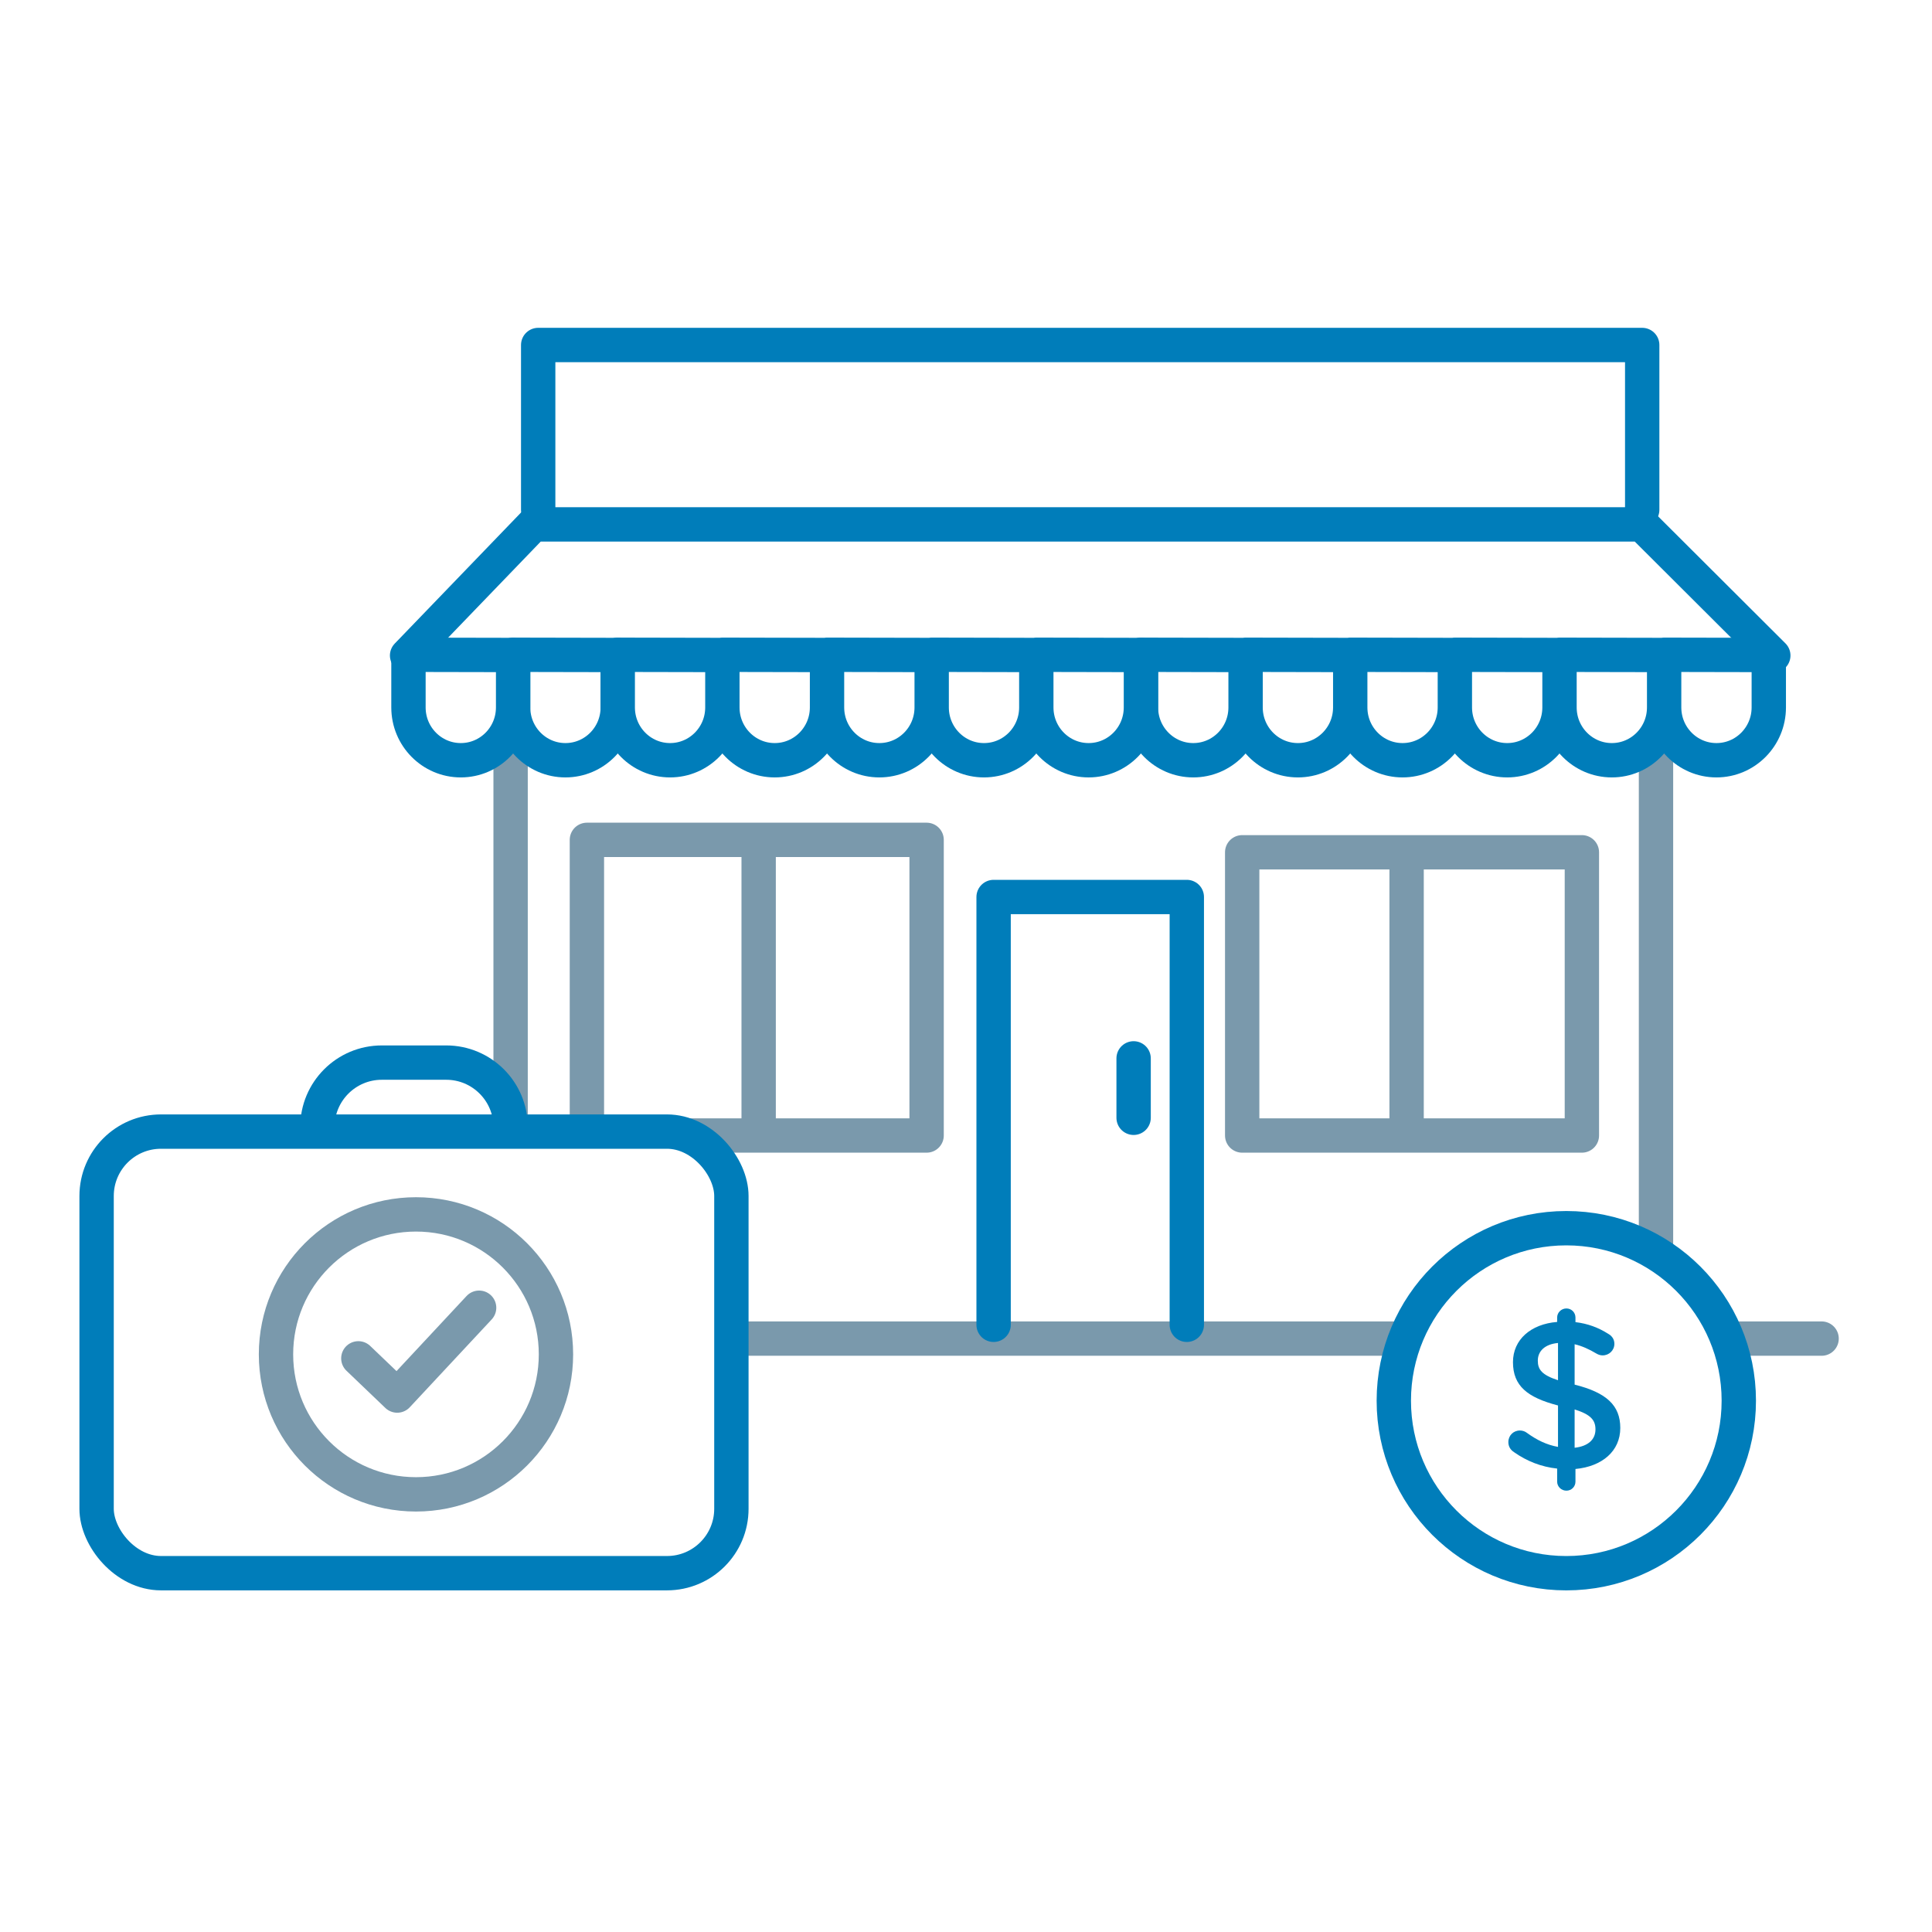 <svg width="90" height="90" viewBox="0 0 90 90" fill="none" xmlns="http://www.w3.org/2000/svg">
<rect width="90" height="90" fill="white"/>
<path d="M35.341 39.124V52.753M23.786 61.714V34.071M77.143 34.071V61.714M65.525 39.703V52.753M43.165 39.124V52.896H27.34V39.124H43.165ZM73.69 39.703V52.896H57.866V39.703H73.69Z" stroke="#7A99AC" stroke-width="1.6" stroke-linecap="round" stroke-linejoin="round"/>
<path d="M52.808 49.303V52.071M76.5 23.75V21.591V16.071H58.099H25.071V23.75" stroke="#007DBA" stroke-width="1.6" stroke-linecap="round" stroke-linejoin="round"/>
<path fill-rule="evenodd" clip-rule="evenodd" d="M76.484 24.429L82.607 30.536H18.964L24.849 24.429H76.484Z" stroke="#007DBA" stroke-width="1.6" stroke-linecap="round" stroke-linejoin="round"/>
<path d="M16.714 62.357H84.857" stroke="#7A99AC" stroke-width="1.6" stroke-linecap="round" stroke-linejoin="round"/>
<path fill-rule="evenodd" clip-rule="evenodd" d="M53.15 30.502V32.955C53.15 34.313 54.241 35.415 55.587 35.415C56.933 35.415 58.024 34.313 58.024 32.955V30.512L53.15 30.502H53.15ZM58.024 30.502V32.955C58.024 34.313 59.115 35.415 60.461 35.415C61.807 35.415 62.899 34.313 62.899 32.955V30.512L58.024 30.502ZM62.899 30.502V32.955C62.899 34.313 63.99 35.415 65.336 35.415C66.682 35.415 67.773 34.313 67.773 32.955V30.512L62.899 30.502ZM67.773 30.502V32.955C67.773 34.313 68.865 35.415 70.211 35.415C71.556 35.415 72.648 34.313 72.648 32.955V30.512L67.773 30.502ZM72.648 30.502V32.955C72.648 34.313 73.739 35.415 75.085 35.415C76.431 35.415 77.522 34.313 77.522 32.955V30.512L72.648 30.502ZM77.522 30.502V32.955C77.522 34.313 78.613 35.415 79.959 35.415C81.305 35.415 82.397 34.313 82.397 32.955V30.512L77.522 30.502ZM23.903 30.502V32.955C23.903 34.313 24.994 35.415 26.34 35.415C27.686 35.415 28.777 34.313 28.777 32.955V30.512L23.903 30.502Z" fill="white" stroke="#007DBA" stroke-width="1.6" stroke-linejoin="round"/>
<path fill-rule="evenodd" clip-rule="evenodd" d="M19.028 30.502V32.955C19.028 34.313 20.119 35.415 21.465 35.415C22.812 35.415 23.903 34.313 23.903 32.955V30.512L19.028 30.502ZM28.777 30.502V32.955C28.777 34.313 29.869 35.415 31.215 35.415C32.56 35.415 33.651 34.313 33.651 32.955V30.512L28.777 30.502ZM33.651 30.502V32.955C33.651 34.313 34.743 35.415 36.089 35.415C37.435 35.415 38.526 34.313 38.526 32.955V30.512L33.652 30.502H33.651ZM38.526 30.502V32.955C38.526 34.313 39.617 35.415 40.963 35.415C42.31 35.415 43.401 34.313 43.401 32.955V30.512L38.526 30.502ZM43.401 30.502V32.955C43.401 34.313 44.492 35.415 45.838 35.415C47.184 35.415 48.275 34.313 48.275 32.955V30.512L43.401 30.502ZM48.275 30.502V32.955C48.275 34.313 49.367 35.415 50.712 35.415C52.058 35.415 53.149 34.313 53.149 32.955V30.512L48.275 30.502Z" fill="white" stroke="#007DBA" stroke-width="1.6" stroke-linejoin="round"/>
<rect x="4.5" y="52.714" width="29.571" height="20.571" rx="3" fill="white" stroke="#007DBA" stroke-width="1.6"/>
<path d="M14.786 52.714V52.5C14.786 50.843 16.129 49.5 17.786 49.5H20.786C22.443 49.5 23.786 50.843 23.786 52.5V52.714" stroke="#007DBA" stroke-width="1.6"/>
<ellipse cx="19.378" cy="63.092" rx="6.521" ry="6.521" stroke="#7A99AC" stroke-width="1.6"/>
<path d="M16.693 63.277L18.504 65.01L22.319 60.919" stroke="#7A99AC" stroke-width="1.6" stroke-linecap="round" stroke-linejoin="round"/>
<path d="M55.286 61.714V41.786H46.286V61.714" stroke="#007DBA" stroke-width="1.6" stroke-linecap="round" stroke-linejoin="round"/>
<path d="M81 65.25C81 69.688 77.402 73.286 72.964 73.286C68.526 73.286 64.929 69.688 64.929 65.25C64.929 60.812 68.526 57.214 72.964 57.214C77.402 57.214 81 60.812 81 65.25Z" fill="white" stroke="#007DBA" stroke-width="1.6"/>
<path fill-rule="evenodd" clip-rule="evenodd" d="M72.538 61.375C72.538 61.14 72.734 60.953 72.97 60.953C73.205 60.953 73.391 61.14 73.391 61.375V61.59C73.969 61.659 74.46 61.845 74.91 62.13C75.067 62.218 75.204 62.365 75.204 62.6C75.204 62.904 74.959 63.139 74.656 63.139C74.558 63.139 74.46 63.11 74.362 63.051C74.018 62.845 73.685 62.698 73.352 62.62V64.501C74.842 64.874 75.479 65.472 75.479 66.52C75.479 67.598 74.636 68.314 73.391 68.431V69.02C73.391 69.255 73.205 69.441 72.97 69.441C72.734 69.441 72.538 69.255 72.538 69.02V68.412C71.803 68.334 71.127 68.069 70.529 67.647C70.363 67.54 70.265 67.383 70.265 67.177C70.265 66.873 70.5 66.638 70.804 66.638C70.921 66.638 71.039 66.677 71.127 66.746C71.588 67.079 72.039 67.304 72.578 67.402V65.472C71.147 65.099 70.48 64.56 70.48 63.453C70.48 62.404 71.313 61.679 72.538 61.581V61.375ZM74.323 66.589C74.323 66.158 74.107 65.893 73.352 65.658V67.442C73.98 67.373 74.323 67.059 74.323 66.589ZM72.578 64.296C71.823 64.05 71.637 63.796 71.637 63.384C71.637 62.953 71.95 62.62 72.578 62.561V64.296Z" fill="#007DBA"/>
</svg>
